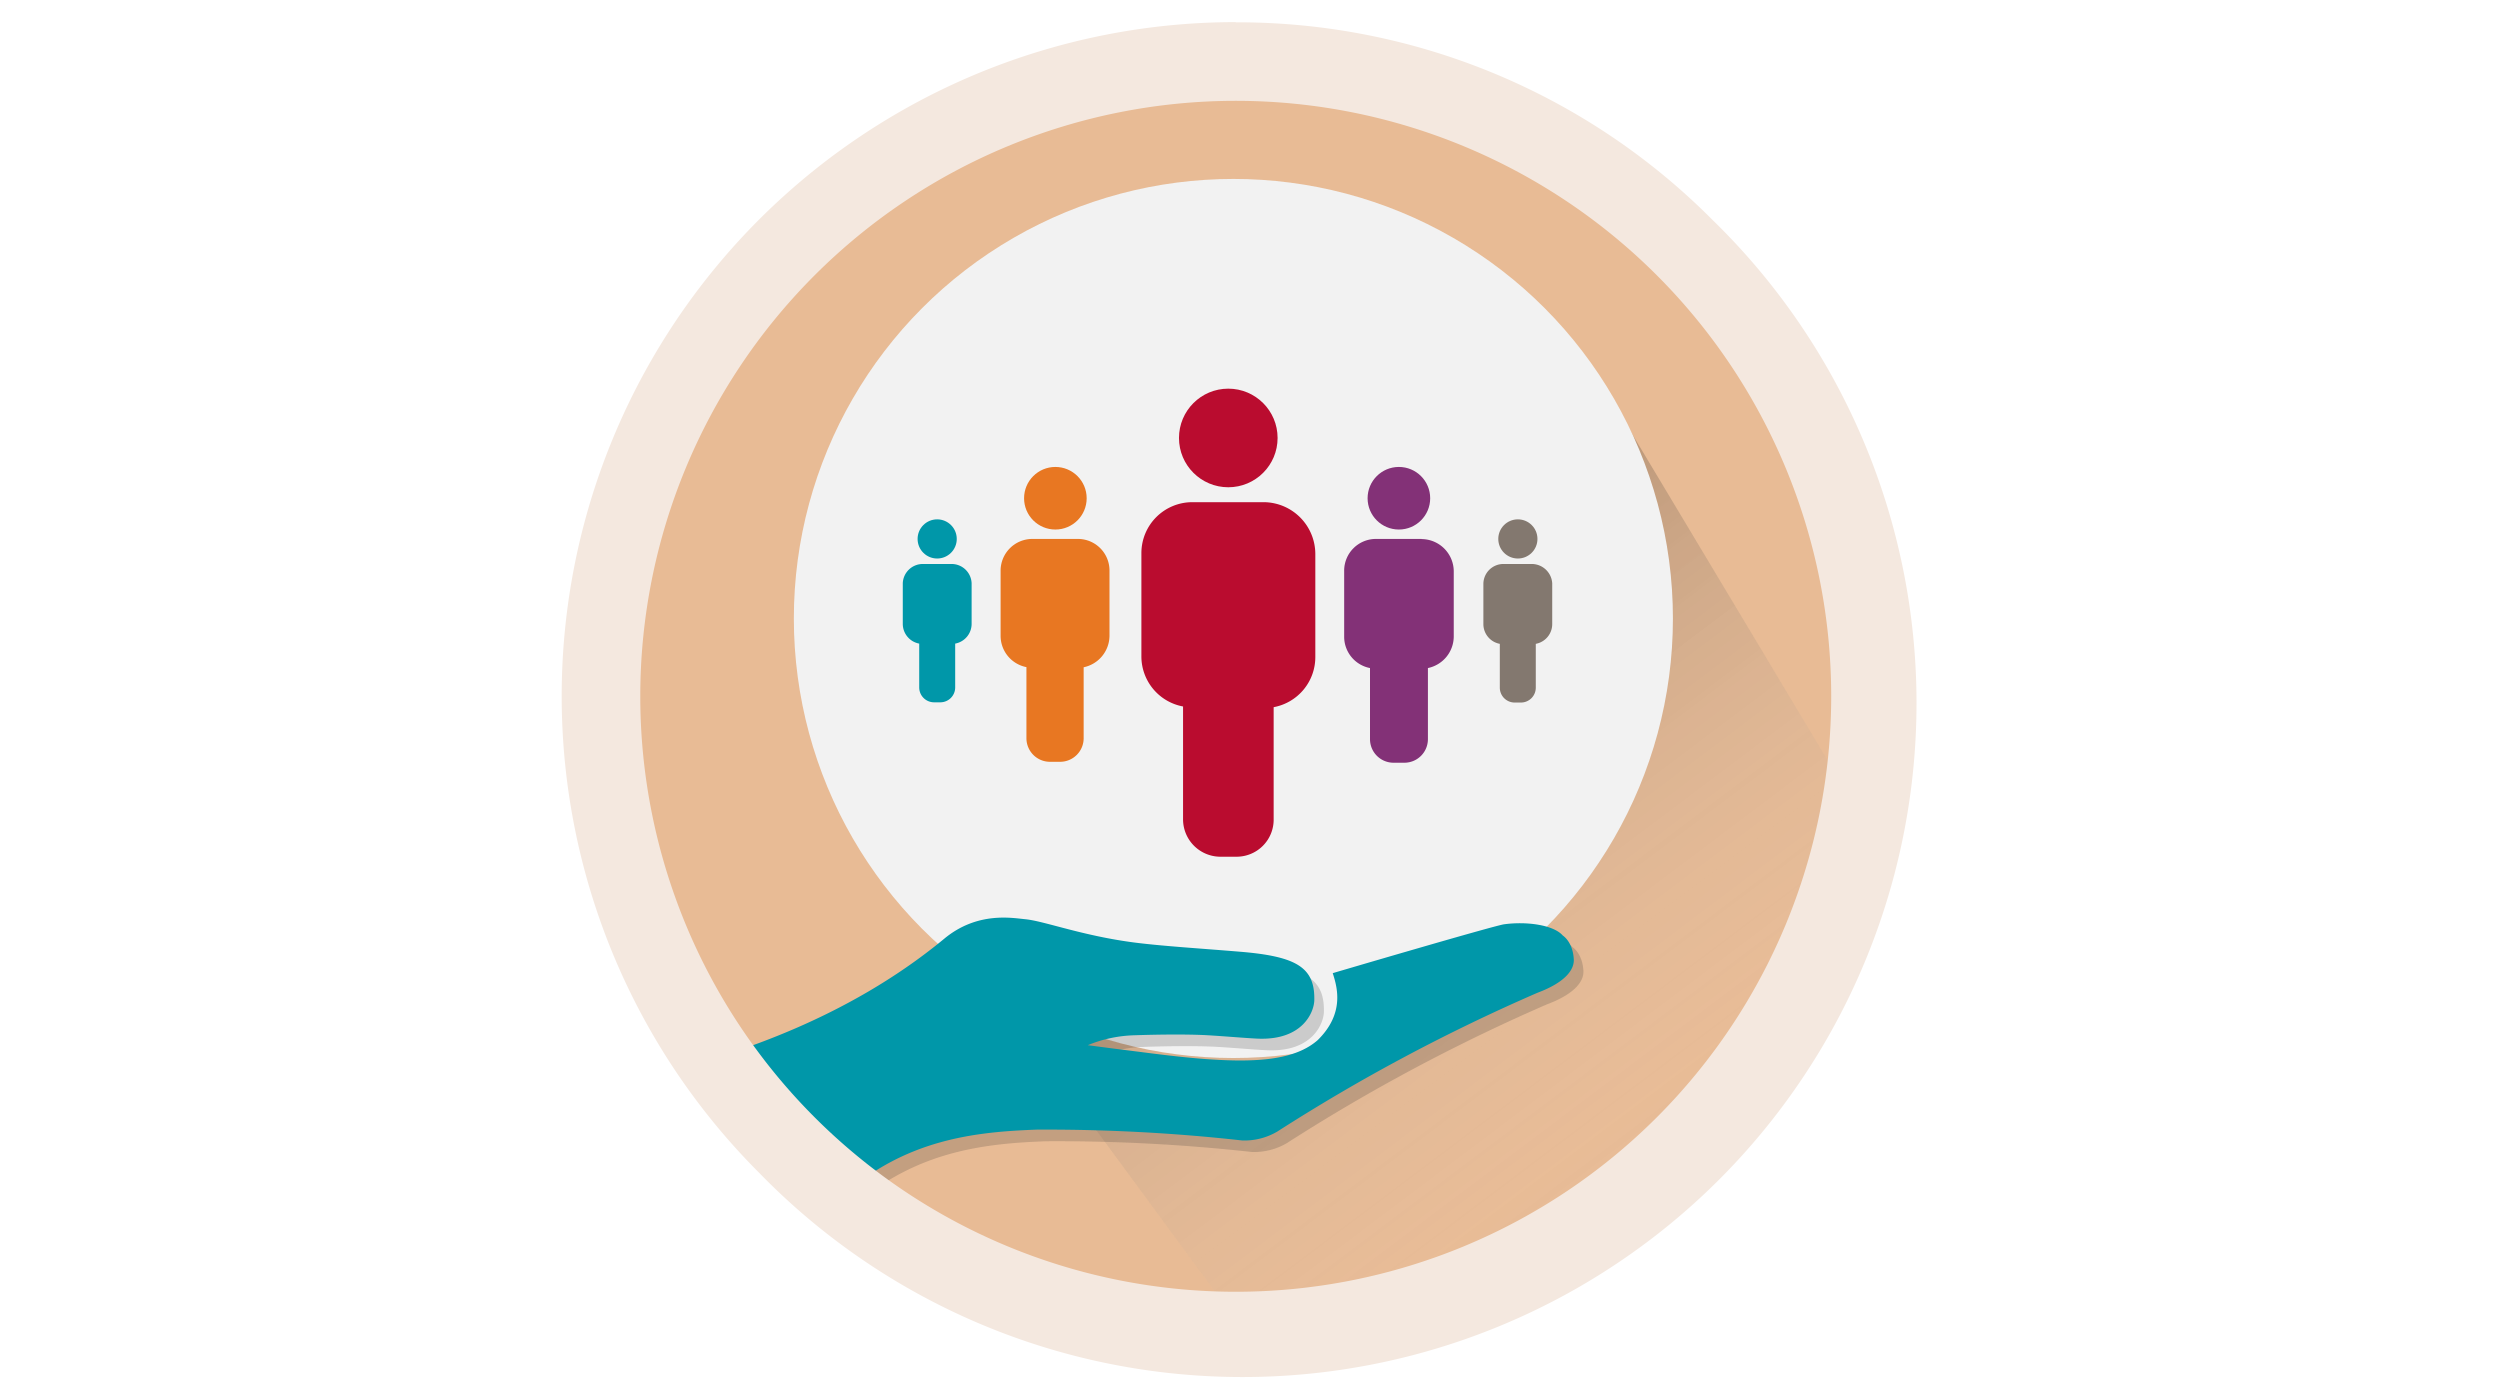 <svg id="Layer_1" data-name="Layer 1" xmlns="http://www.w3.org/2000/svg" xmlns:xlink="http://www.w3.org/1999/xlink" viewBox="0 0 540 300"><defs><style>.cls-1{fill:#e8bb95;}.cls-2,.cls-9{opacity:0.2;}.cls-2{fill:url(#linear-gradient);}.cls-3{fill:#f2f2f2;}.cls-4{fill:#ba0c2f;}.cls-5{fill:#e87722;}.cls-6{fill:#833177;}.cls-7{fill:#83786f;}.cls-8{fill:#0097a9;}.cls-9{fill:#303030;}.cls-10{fill:#f4e8df;}</style><linearGradient id="linear-gradient" x1="366.55" y1="263.49" x2="311.75" y2="137.17" gradientTransform="translate(-58.38 85.05) rotate(-13.55)" gradientUnits="userSpaceOnUse"><stop offset="0" stop-color="#fff" stop-opacity="0"/><stop offset="1"/></linearGradient></defs><title>Ethical Values</title><circle class="cls-1" cx="266.73" cy="150.4" r="132.4"/><polygon class="cls-2" points="216.12 216 266.92 285.1 336.75 272.64 395.54 209.37 399.13 171.5 350.31 90.02 216.12 216"/><circle class="cls-3" cx="266.41" cy="133.59" r="94.94"/><circle class="cls-4" cx="265.31" cy="94.6" r="10.65"/><path class="cls-4" d="M273.09,108.47H257.54a11,11,0,0,0-11,11v22.31a11,11,0,0,0,9,10.82v24.34a8.08,8.08,0,0,0,7.94,8.11H267a8,8,0,0,0,8.11-8.11h0V152.75a11,11,0,0,0,9-10.82V119.62A11.22,11.22,0,0,0,273.09,108.47Z"/><circle class="cls-5" cx="227.96" cy="107.62" r="6.76"/><path class="cls-5" d="M232.86,116.41h-9.8a6.86,6.86,0,0,0-6.93,6.93v14a6.89,6.89,0,0,0,5.58,6.76v15.38a5.09,5.09,0,0,0,5.07,5.07H229a5.09,5.09,0,0,0,5.07-5.07V144.13a7,7,0,0,0,5.58-6.76v-14A6.82,6.82,0,0,0,232.86,116.41Z"/><circle class="cls-6" cx="302.16" cy="107.62" r="6.76"/><path class="cls-6" d="M307.07,116.41h-9.8a6.86,6.86,0,0,0-6.93,6.93v14.2a6.89,6.89,0,0,0,5.58,6.76v15.38a5.09,5.09,0,0,0,5.07,5.07h2.37a5.09,5.09,0,0,0,5.07-5.07V144.3a7,7,0,0,0,5.58-6.76v-14a7,7,0,0,0-6.93-7.1Z"/><circle class="cls-7" cx="327.86" cy="116.41" r="4.23"/><path class="cls-7" d="M330.9,121.82h-6.09a4.33,4.33,0,0,0-4.4,4.23h0v8.79a4.34,4.34,0,0,0,3.55,4.23v9.47a3.21,3.21,0,0,0,3.21,3.21h1.35a3.21,3.21,0,0,0,3.21-3.21v-9.47a4.34,4.34,0,0,0,3.55-4.23V126A4.44,4.44,0,0,0,330.9,121.82Z"/><circle class="cls-8" cx="202.43" cy="116.41" r="4.23"/><path class="cls-8" d="M205.47,121.82h-6.09A4.33,4.33,0,0,0,195,126v8.79a4.34,4.34,0,0,0,3.55,4.23v9.47a3.21,3.21,0,0,0,3.21,3.21h1.35a3.21,3.21,0,0,0,3.21-3.21h0v-9.47a4.34,4.34,0,0,0,3.55-4.23V126A4.33,4.33,0,0,0,205.47,121.82Z"/><path class="cls-9" d="M339.65,204.57s2.19,1.35,2.37,5.19c.09,2.11-1.71,4.87-7.85,7.17a395.92,395.92,0,0,0-56.23,30,14,14,0,0,1-7.55,1.9A382.87,382.87,0,0,0,226,246.51c-13.07.48-28.34,2-42.12,14.47,0,0-26.12-9.73-32-29.16,0,0,32.62-8.73,54.16-26.56,7.11-5.88,14.58-4.48,17.47-4.2,4.19.4,12.42,3.62,23.86,5.07,5.94.75,14.46,1.28,22.39,1.94,12.34,1,16.32,3.37,16.2,10.4,0,2.49-2.37,8.76-12.13,8.39-2.14-.08-7.25-.52-10.8-.73-3.25-.19-8.88-.24-16,0a28.45,28.45,0,0,0-10,2.14s6,.8,8.18,1.06c6.67.83,15.33,2.08,23.32,2.23s14.16-.88,18.16-4.38c5.86-5.76,4.24-11.39,3.25-14.47,0,0,34.59-10.19,37-10.55C331.64,201.45,337.56,202.2,339.65,204.57Z"/><path class="cls-8" d="M337.57,202.08s2.19,1.35,2.37,5.19c.09,2.11-1.71,4.87-7.85,7.17a395.92,395.92,0,0,0-56.23,30,14,14,0,0,1-7.55,1.9A382.87,382.87,0,0,0,223.92,244c-13.07.48-28.34,2-42.12,14.47,0,0-27-8.87-32.91-28.3,8.86-2.55,33.54-9.6,55.08-27.42,7.11-5.88,14.58-4.48,17.47-4.2,4.19.4,12.42,3.62,23.86,5.07,5.94.75,14.46,1.28,22.39,1.94,12.34,1,16.32,3.37,16.2,10.4,0,2.49-2.37,8.76-12.13,8.39-2.14-.08-7.25-.52-10.8-.73-3.25-.19-8.88-.24-16,0a28.45,28.45,0,0,0-10,2.14s6,.8,8.18,1.06c6.67.83,15.33,2.08,23.32,2.23s14.16-.88,18.16-4.38c5.86-5.76,4.24-11.39,3.25-14.47,0,0,34.59-10.19,37-10.55C329.56,199,335.48,199.71,337.57,202.08Z"/><path class="cls-10" d="M266.92,21.78A128.62,128.62,0,1,1,138.3,150.4,128.62,128.62,0,0,1,266.92,21.78m0-17A145.59,145.59,0,0,0,164,253.35,145.59,145.59,0,1,0,369.86,47.46,144.63,144.63,0,0,0,266.92,4.82Z"/></svg>